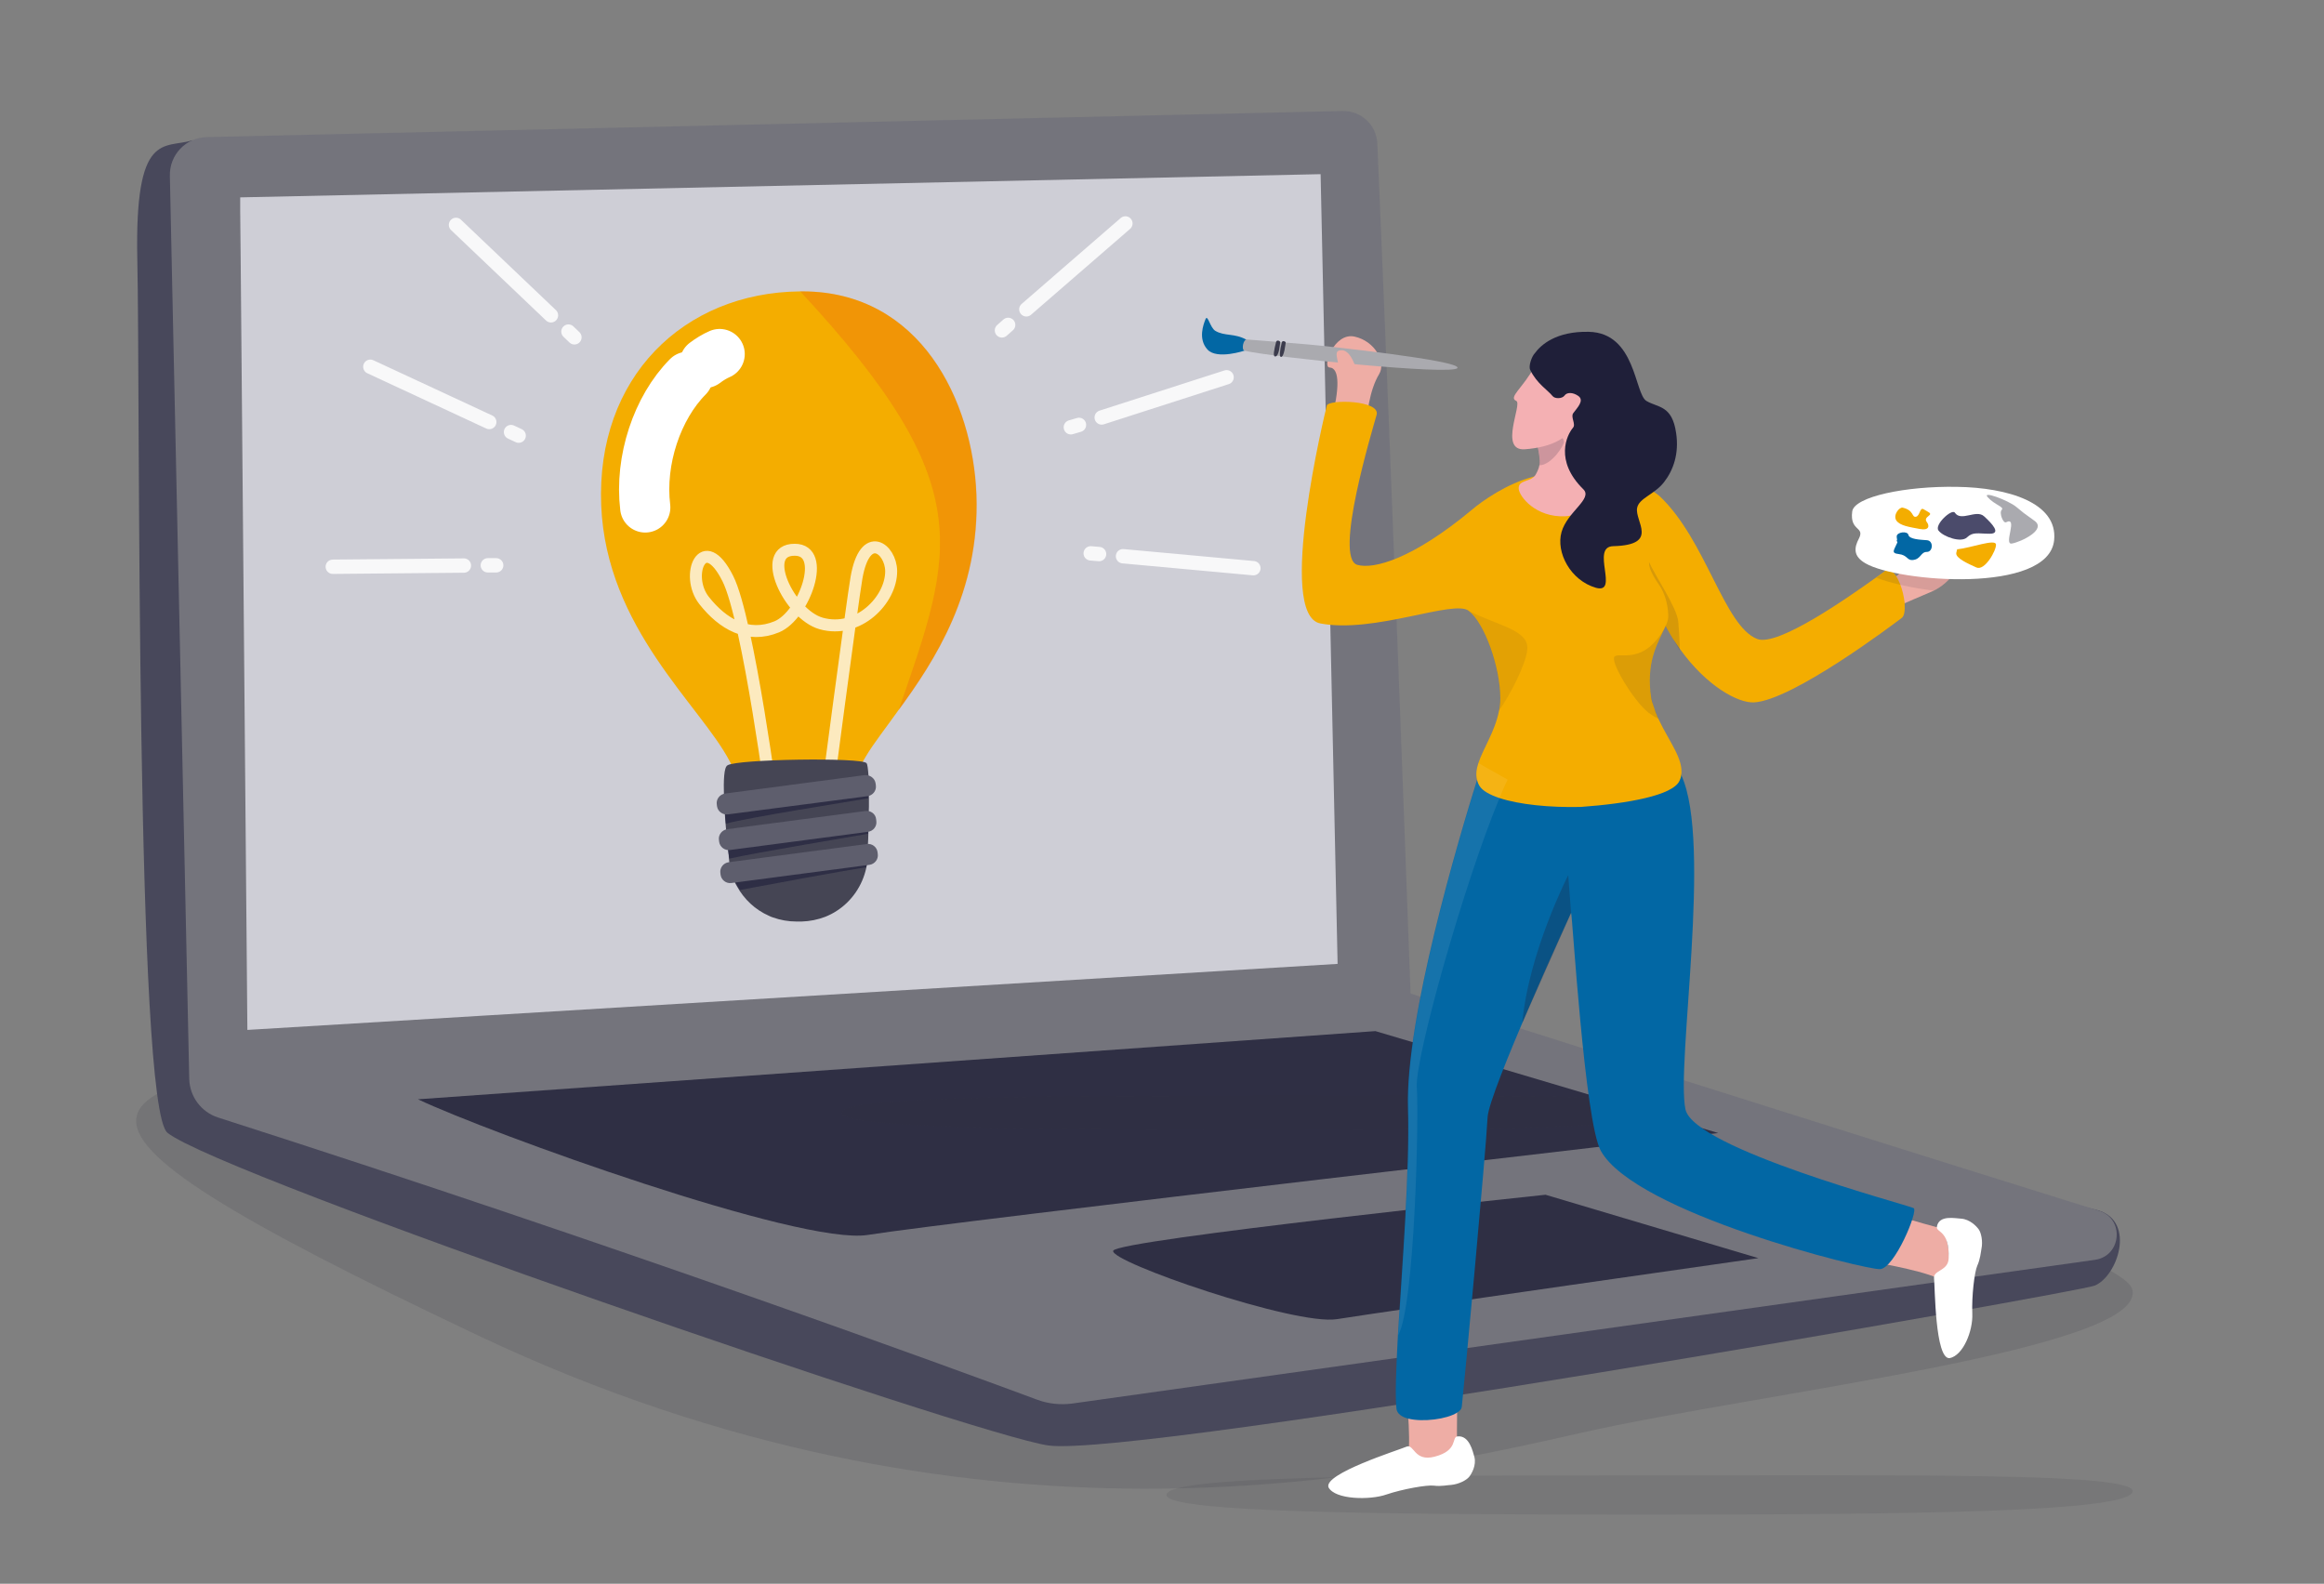<?xml version="1.0" encoding="utf-8"?>
<!-- Generator: Adobe Illustrator 22.0.0, SVG Export Plug-In . SVG Version: 6.00 Build 0)  -->
<svg version="1.1" id="e2165270-d70d-4354-9ac9-1848d055b0c2"
	 xmlns="http://www.w3.org/2000/svg" xmlns:xlink="http://www.w3.org/1999/xlink" x="0px" y="0px" viewBox="0 0 971.4 662"
	 style="enable-background:new 0 0 971.4 662;" xml:space="preserve">
<rect x="0" y="0" width="971.4" height="662" fill="#808080" stroke="none"/>
<style type="text/css">
	.st0{opacity:0.16;fill:#32323F;}
	.st1{fill:#48485B;}
	.st2{fill:#74747C;}
	.st3{fill:#CECED6;}
	.st4{fill:#2F2F44;}
	.st5{opacity:0.12;fill:#32323F;}
	.st6{fill:#EEADA5;}
	.st7{fill:#FFFFFF;}
	.st8{fill:#0267A4;}
	.st9{fill:#F4AD00;}
	.st10{fill:#F4B0B3;}
	.st11{opacity:0.18;fill:#1F1F39;}
	.st12{fill:#1F1F39;}
	.st13{opacity:8.000000e-02;fill:#1F1F39;}
	.st14{opacity:0.11;fill:#1F1F39;}
	.st15{opacity:0.14;fill:#1F1F39;}
	.st16{opacity:8.000000e-02;fill:#FFFFFF;}
	.st17{fill:#AAAAAF;}
	.st18{fill:#3B3B4C;}
	.st19{opacity:0.29;fill:#1F1F39;}
	.st20{fill:#4B4B6B;}
	.st21{opacity:0.75;fill:none;stroke:#FFFFFF;stroke-width:5;stroke-linecap:round;stroke-linejoin:round;stroke-miterlimit:10;}
	.st22{opacity:0.25;fill:#E84E1B;}
	.st23{fill:none;stroke:#FFFFFF;stroke-width:21.759;stroke-linecap:round;stroke-miterlimit:10;}
	.st24{fill:#454554;}
	.st25{opacity:0.6;fill:#1F1F3B;}
	.st26{fill:#5E5E6D;}
	.st27{fill:none;stroke:#FFFFFF;stroke-width:21;stroke-linecap:round;stroke-linejoin:round;stroke-miterlimit:10;}
	.st28{opacity:0.85;}
	.st29{fill:none;stroke:#FFFFFF;stroke-width:6;stroke-linecap:round;stroke-linejoin:round;stroke-miterlimit:10;}
</style>
<title>Designer</title>
<g>
	<path class="st0" d="M184.8,433C31.5,454.7-7.5,460,199.8,558.2c207.2,98.1,379.3,59.2,461.6,40.6c72.9-16.5,237.2-34.9,229.8-60
		c-7.4-25.1-404.6-133.7-434.3-126.1C427.1,420.1,184.8,433,184.8,433z"/>
	<g>
		<path class="st1" d="M80.5,58.6c-11.7,3.8-24.3-4.7-23.1,50.1c1.2,54.8-0.9,354,12.6,364.8c22.2,17.9,338,126.5,368.2,130.7
			c37.4,5.2,430.7-64.1,437.3-66.8c9.6-3.9,17.2-26.5,1.8-31.4c-15.4-4.8-366.3-73.6-366.3-73.6L80.5,58.6z"/>
		<path class="st2" d="M71,73.5L79.1,451c0.2,7.4,5,13.8,12,16.1c169.5,54.3,310.2,106,342.5,118c4.6,1.7,9.6,2.2,14.4,1.6
			l427.7-60.1c11.1-1.6,12.4-17.2,1.7-20.5c-142.4-44.4-287.8-90.8-287.8-90.8C582,207.5,577.3,96.7,575.7,60
			c-0.3-7.8-6.8-13.8-14.6-13.6L86.4,57.3C77.7,57.5,70.8,64.7,71,73.5z"/>
		<polygon class="st3" points="552,72.8 559.1,402.9 202.6,424.5 103.4,430.5 100.6,108.4 100.4,87.9 100.4,82.5 		"/>
		<path class="st4" d="M174.7,459.5c29.3,13.9,159.9,61.2,188,56.7c34.2-5.5,355.5-42.6,355.5-42.6L574.9,431L174.7,459.5z"/>
		<path class="st4" d="M465.3,522.8c-1.7,4.6,76,31.4,93.5,28.6C580.1,548,735,525.9,735,525.9L646,499.4
			C646,499.4,467,518.2,465.3,522.8z"/>
		<g>
			<defs>
				<polygon id="SVGID_1_" points="559.1,402.9 103.4,430.5 100.4,82.5 552,72.8 				"/>
			</defs>
			<clipPath id="SVGID_2_">
				<use xlink:href="#SVGID_1_"  style="overflow:visible;"/>
			</clipPath>
		</g>
	</g>
	<path class="st5" d="M703.5,463.8c-0.2,7.7-83,8.5-178.6,8.5s-173.2-0.8-173.2-7.1c0-6.9,77.5-7.1,173.2-7.1S703.7,457,703.5,463.8
		z"/>
	<g>
		<path class="st5" d="M891.4,623.3c-0.2,8.9-95.3,9.8-205,9.8s-198.8-0.9-198.8-8.2c0-8,89-8.2,198.8-8.2S891.6,615.5,891.4,623.3z
			"/>
		<path class="st6" d="M556.5,175.8c3.3-12.8,3.7-22-0.8-22.2c-3.1-0.1,1.9-14.8,10.5-12.9s13.2,10.7,10.3,15.6
			c-4.3,7.1-5.1,17.4-5.7,22.2C570.2,183.1,556.5,175.8,556.5,175.8z"/>
		<path class="st6" d="M587.9,583.3c0,0,2.5,23.7-0.1,28.4c-2.6,4.7,21.3-2.1,21.2-7.8c-0.1-5.6,0.2-26.1,0.2-26.1L587.9,583.3z"/>
		<path class="st7" d="M609.2,600.4c-2.6,0.3,0.5,5.9-9.6,8.5c-8.6,2.2-8.5-5.5-11.7-4.2c-3.2,1.4-34.8,11.3-32.6,17
			c2.7,5.2,17.4,5.4,24.2,3c6.8-2.3,17-4.1,19.9-3.7c2.9,0.4,6-0.3,7.1-0.3c3.3-0.3,6.5-2,7.6-3.4c1.1-1.4,3-4.8,2.2-8.2
			C615.6,606.7,614.2,599.9,609.2,600.4z"/>
		<path class="st6" d="M784.9,527.9c0,0,23.5,4,27.3,7.8c3.8,3.8,3.7-21.1-1.8-22.5c-5.5-1.4-25.1-7.2-25.1-7.2L784.9,527.9z"/>
		<path class="st7" d="M809.6,512.7c-0.5,2.6,5.4,1.3,4.9,13.4c-0.2,5.2-6.5,4.8-6.1,8.2s0.4,33.9,6.5,33.4
			c5.7-1.1,9.8-11.4,9.5-18.6c-0.3-7.2,0.9-17.5,2.1-20.1c1.2-2.6,1.5-5.8,1.7-6.9c0.7-3.2-0.1-6.8-1.1-8.2c-1-1.4-3.7-4.2-7.3-4.5
			C817.3,509.3,810.5,507.7,809.6,512.7z"/>
		<path class="st8" d="M785.8,530.5c-6.1,0.3-102.4-23.5-116.7-49.5c-6.7-12.1-11.9-98.7-12.4-99.5c0,0-34.4,74.9-34.9,85.5
			c-0.8,15.4-9.9,113.5-10.8,121.1c-0.1,0.9-0.8,1.7-2,2.4c-4.2,2.7-14.2,4-20.3,2.5c-2.8-0.7-4.8-2.1-5-4.2
			c-0.6-5.9-0.1-17,0.6-30.6c1.7-28.6,5-68.3,4.2-95.2c-1.1-37.5,21.3-112.7,28.9-137c0.7-2.2,1.3-4,1.7-5.3c0,0,0.3-0.2,1-0.5
			c8.3-4.3,68.5-34.3,81.4,0.8c0.4,1,0.8,2,1.3,3.1c13,28.2-2.3,120.9,1.7,139.6c3.5,16.5,93.2,40,95.4,41.3
			C801.9,506.1,791.9,530.2,785.8,530.5z"/>
		<path class="st6" d="M817.5,239c-3.5,4.2-5.7,6.1-9.2,7.9c0,0,0,0,0,0c-1.3,0.6-2.7,1.2-4.4,1.9c-2.2,0.9-5.1,2.2-7.9,3.4
			c-5.7,2.6-11.3,5.2-11.3,5.2l-3-11.6l5.9-1.7c0.6-0.4,1.2-0.7,1.7-1c1.3-0.8,2.3-1.4,3.1-2c1.9-1.4,2.8-2.8,4.1-5.4
			c2.1-4.3,4.2-8.3,5.4-8.9c1.2-0.7,4-0.1,2.1,2.6c-2.3,3.3-3,5.7-1.6,7.3c1.5,1.6,4,2.5,4.7,0.9c0.8-1.6,2.5-5.6,3.5-8.4
			c0.9-2.4,3.7-4.5,4.9-5.1c0.1-0.1,0.2-0.1,0.3-0.2c0.9-0.6,2.6-1.7,4.4-0.4c1.3,0.9-5.3,5.9-6.1,7.2c-1.8,2.9-1.5,5.2-1.2,5.8
			c0.3,0.6,4.8-2.7,5.9-3.7c4.6-4.3,8.6-3.3,9.5-2.2C830.2,232.4,821.9,233.7,817.5,239z"/>
		<path class="st9" d="M794.9,258.3c-3.7,2.8-45.7,34.5-61.8,35.3c-6.6,0.3-19.7-6.7-30.9-22.3c-1-1.4-2-2.9-3-4.4
			c-1-1.6-2-3.4-3-5.2c-3.1,6.9-7.6,13.6-6.4,27c0,0.3,0,0.5,0.1,0.8c0,0,0,0.1,0,0.1c0,0.2,0.1,0.5,0.1,0.7c0,0.3,0.1,0.5,0.1,0.8
			c0,0.3,0.1,0.5,0.1,0.8c0.1,0.4,0.2,0.9,0.3,1.3c0,0.2,0.1,0.4,0.2,0.6c0.1,0.2,0.1,0.4,0.2,0.6c0.1,0.2,0.1,0.4,0.2,0.6
			c0.1,0.4,0.3,0.8,0.4,1.2c0.1,0.4,0.3,0.8,0.4,1.2c0.1,0.4,0.3,0.8,0.5,1.2c0.1,0.2,0.2,0.4,0.2,0.6c0.1,0.2,0.2,0.4,0.3,0.6
			c0.1,0.2,0.2,0.4,0.3,0.6c0,0.1,0.1,0.2,0.1,0.3c4.3,9.2,10.6,16.7,9.4,23.5c-0.1,0.8-0.4,1.5-0.7,2.2
			c-2.8,6.1-21.7,9.5-41.3,10.9c-13,0.3-25.7-1-33.9-3.7c-4.2-1.4-7.2-3.1-8.4-5.1c-0.5-0.8-0.8-1.6-1-2.4c-0.6-2.2-0.3-4.6,0.5-7
			c2-6.2,6.9-13.2,8.6-21.7c0.4-1.8,0.6-3.7,0.6-5.7c-0.1-13.3-6.7-31.2-13-36.2c-0.1-0.1-0.1-0.1-0.2-0.2c-6.3-4.8-39.5,9.6-62,5.3
			c-18.6-3.5,2-88.5,2.7-91.1s22.5-2.3,20.8,3.9s-18,59.7-8.1,62.7c6.9,2,23.3-2.5,47.9-23c4.1-3.5,14.7-11.1,26-13.9
			c4.3-1,8.8-1.8,13.1-2c0.6,0,1.2,0,1.9-0.1c4.7-0.1,9.5,0.4,14.2,1.3c8.4,1.6,16.1,4.3,20.7,7.1c1.1,0.7,1.9,1.3,2.6,1.9
			c19.4,18.3,26.9,54.3,40.8,59.7c8.6,3.3,37.9-17.3,49.8-25.8c1.5-1.1,2.7-1.9,3.6-2.6c1.5-1.1,3-0.1,4.4,1.8
			c0.1,0.1,0.2,0.3,0.3,0.4c0.6,0.9,1.1,2,1.6,3.2c1,2.5,1.6,5.3,1.9,7.8c0,0.1,0,0.1,0,0.2C796.3,255.2,796,257.5,794.9,258.3z"/>
		<path class="st10" d="M641.2,180.8c3.3,12.2,2.7,13.8,0.8,17.4c-1.8,3.5-7.5,2.1-7.2,6.1c0.2,3.2,7.1,12.1,19.5,11.5
			c12.8-0.6,16.6-19.3,16.6-19.3s-14.5-15.3-21.4-28.1C642.7,155.6,641.2,180.8,641.2,180.8z"/>
		<path class="st11" d="M643.4,194.5c0.3-1.8,0.1-4.1-0.9-8.3c0.6-0.6,1.3-1.1,1.9-1.3c1-0.2,3.1-0.8,3.9-1.9
			c1.4-1.9,4.7-1.8,5.4,1.5C654.1,185.7,648.6,194.5,643.4,194.5z"/>
		<path class="st10" d="M641.6,152.9c-5.1,9.5-11.3,13.1-7.8,14.7c2.6,1.2-7.4,20.9,3.5,20.2c10.8-0.8,20.5-4.5,23.3-15.5
			c2.8-11,4.7-17.3,4.7-17.3L641.6,152.9z"/>
		<path class="st12" d="M639.6,154.6c2.7,5.7,7.5,8.6,9.3,10.9c1,1.3,4,1.2,5-0.1c1-1.5,3.5-1.5,5.8,0.1c2.7,1.9-0.5,5-2.1,7.2
			c-1.2,1.6,1.2,4.6-0.1,6.1c-2.6,3-7.8,13.8,4.3,25.7c4.1,4-6.7,9.4-9.1,17.9c-2.4,8.5,3.7,20.2,14.4,23.3
			c9.9,2.7-2.4-17.2,7.2-17.4c19.5-0.5,8.9-10.4,10-16c0.8-4.1,7.1-5.5,11.2-10.7c3.9-5,6.4-11.9,5.1-20.6
			c-1.7-11.7-7.5-10.5-12.4-13.4c-5-2.9-4.4-28.5-24.1-28.9c-13.6-0.3-20,5.4-22.6,9C640.3,148.9,638.8,153,639.6,154.6z"/>
		<path class="st13" d="M638.4,271.4c-0.5,6.2-7.2,19.1-12,25.9c0.4-1.8,0.6-3.7,0.6-5.7c-0.1-13.3-6.7-31.2-13-36.2
			C626.4,261.6,639.1,263.4,638.4,271.4z"/>
		<path class="st14" d="M689.8,288.6c0.4,4.3,1.8,8.2,3.5,11.9c-1-0.5-2-1-3-1.7c-6.3-3.8-16.9-21.3-15.6-24.1
			c1.3-2.8,12.3,4.4,21.6-13.1C693.1,268.5,688.6,275.2,689.8,288.6z"/>
		<path class="st15" d="M697.2,258.9c0.3-1.4,0.2-8.9-3.9-14.7c-4.1-5.8-4.1-8.5-4-9.2c2.4,5.5,11.7,19,12.2,24.9
			c0.7,8.7,0.6,12,0.6,12l-6-10.2C696.2,261.7,696.9,260.3,697.2,258.9z"/>
		<path class="st16" d="M626.8,333.5C612,369,591.4,442.3,592.2,454.4c0.9,12.8-0.8,91.3-7.8,103.8c1.7-28.6,5-68.3,4.2-95.2
			c-1.1-37.5,21.3-112.7,28.9-137c-0.6-2.2-0.3-4.6,0.5-7l2.1,1.2l10.1,5.7C629,328.2,627.9,330.7,626.8,333.5z"/>
		<g>
			<path class="st8" d="M521,142c-5-2.8-9.1-1.4-13-3.7c-2.2-1.3-3.2-7.1-4.1-4.9c-0.9,2.2-3.2,8.3,0.8,12.7
				c4,4.4,15.7,0.4,15.7,0.4L521,142z"/>
			<path class="st17" d="M547,144c7.1,0.6,63.7,6.7,62.2,9.8c-1.5,3.3-78.3-4.6-89-7.2c-1.4-0.3-0.6-4.8,1-4.7
				C525.4,142.2,539.9,143.4,547,144z"/>
			<path class="st18" d="M533.4,142.9c-0.9,3.5-1.4,6.1-0.4,6.1c1.7,0.1,2-5.5,2.1-5.9C535.2,142.5,533.7,141.9,533.4,142.9z"/>
		</g>
		<path class="st18" d="M535.8,143.1c-0.9,3.5-1.1,6-0.4,6.1c1.4,0.2,1.9-5.6,2-6S536,142.1,535.8,143.1z"/>
		<path class="st6" d="M560.7,158.2c-1.7-9.2-3.6-11.8,0.2-11.8c4.4,0,7,10.5,6.3,11.2C566.4,158.2,560.7,158.2,560.7,158.2z"/>
		<path class="st19" d="M656.7,381.6C656.7,381.6,656.7,381.6,656.7,381.6l-1.2-15.8c0,0-16.6,32.4-19.2,61.8c0,0,0,0,0,0
			L656.7,381.6z"/>
		<path class="st14" d="M817.5,239c-3.5,4.2-5.7,6.1-9.2,7.9c0,0,0,0,0,0c-4-0.5-9.1-1.3-14.2-2.5c-1.6-0.4-3.1-0.8-4.7-1.2
			c-1.7-0.5-3.5-1.1-5.1-1.7c1.5-1.1,2.7-1.9,3.6-2.6c1.5-1.1,3-0.1,4.4,1.8c0.1,0.1,0.2,0.3,0.3,0.4c1.9-1.4,2.8-2.8,4.1-5.4
			c2.1-4.3,4.2-8.3,5.4-8.9c1.2-0.7,4-0.1,2.1,2.6c-2.3,3.3-3,5.7-1.6,7.3c1.5,1.6,4,2.5,4.7,0.9c0.8-1.6,2.5-5.6,3.5-8.4
			c0.9-2.4,3.7-4.5,4.9-5.1c0.1-0.1,0.2-0.1,0.3-0.2l4.4-0.4c1.3,0.9-5.3,5.9-6.1,7.2c-1.8,2.9-1.5,5.2-1.2,5.8
			c0.3,0.6,4.8-2.7,5.9-3.7c4.6-4.3,8.6-3.3,9.5-2.2C830.2,232.4,821.9,233.7,817.5,239z"/>
		<path class="st7" d="M777,225.1c-2,3.8-2.5,7.4,2.8,10.4c13.4,7.8,76.5,12.9,78.8-9.7c1.6-15.7-19.4-22-40.6-22.3
			c-21.3-0.4-43,4.1-43.8,10.3C773.1,222.2,779.6,220,777,225.1z"/>
		<path class="st8" d="M793.1,226.7c-1.4,3.3-2.9,4.5,0.6,4.9s3.4,2.6,5.6,2.5c3.7-0.2,3.4-3.4,6.1-3.4c2.6,0,2.9-4.7,0-4.9
			c-2.9-0.2-7.3-0.4-7.7-2.2c-0.4-1.8-4.9-1.2-4.9,0.6s0.4,0.6,0,1.8L793.1,226.7z"/>
		<path class="st9" d="M795.3,212.2c4.8,1.1,3.7,4.1,5.5,3.8c1.8-0.3,1.6-4.2,3.3-3.1c1.7,1.1,3.6,1.6,2.2,2.6
			c-1.4,1.1-1.7,1.7-0.8,2.9c0.9,1.2,1.1,3.5-3.1,2.7c-4.1-0.8-8.3-1.3-9.8-3.6C791.2,215.2,793.9,211.9,795.3,212.2z"/>
		<path class="st20" d="M817.1,214.3c2.6,3.9,8.9-1.5,12.2,1.5c3.4,3.1,7.3,7.3,2.4,7.3s-7-0.9-9.5,1.5c-2.4,2.4-9.9-0.2-11.9-2.8
			C808.3,219.4,815.9,212.5,817.1,214.3z"/>
		<path class="st9" d="M818.2,229.6c5.7-0.6,15.9-4.5,16.1-2c0.2,2.4-4.7,11.2-8.2,9.6c-3.5-1.6-8.8-3.9-8.4-6.1
			C818.2,228.8,818.2,229.6,818.2,229.6z"/>
		<path class="st17" d="M838.5,218.3c5.2-2.6-1.2,9.5,2.4,8.9c3.7-0.6,14.7-5.8,9.5-9.5c-5.2-3.7-4.3-3.1-7.6-5.8
			c-3.4-2.8-14.7-7-11.9-4c2.8,3.1,7,4,5.8,5.2C835.5,214.3,837.3,218.9,838.5,218.3z"/>
	</g>
	<g>
		<path class="st9" d="M314.9,339.1c2.4,1.1,5.4,1.9,8.6,2.3c0.8,0.1,1.7,0.2,2.6,0.2l0,0c7.1,0.5,15.1-0.6,21.4-3.2
			c0.1-0.1,0.2-0.1,0.3-0.1c3.3-1.4,6.1-3.2,7.9-5.5c1.5-1.9,2.4-4,2.4-6.4c0-0.9,0.1-1.8,0.4-2.7c0.6-2.3,1.7-4.8,3.4-7.5
			c3.2-5.4,8.2-11.7,13.6-19.3c15-20.5,34.1-49.4,32.6-90.2c-1.5-39-23.3-84.8-72.6-84.9c-0.4,0-0.8,0-1.1,0
			c-48.7,0.5-85.3,36-83.1,89.5c2.1,51.3,41.4,83.4,53.7,106.9c2.4,4.5,3.7,8.6,3.7,12.5c0,0.1,0,0.3,0,0.4
			C308.9,334.8,311.3,337.3,314.9,339.1z"/>
		<path class="st21" d="M323.4,340.2c0,0-10.6-81.5-19.2-98.4c-10.3-20.5-18.1-1.2-9.9,9.2c7.8,9.9,18.3,16,30.4,11
			c11.5-4.8,21.3-32.2,7.5-32.2c-15.2-0.1-2.3,27,11,30.8c15.6,4.4,29.4-9.9,29.3-21.9c-0.1-9.3-10.9-17.8-14.5,2.8
			c-1.9,11.1-13.3,97.9-13.3,97.9"/>
		<path class="st22" d="M375.6,296.9c15-20.5,34.1-49.4,32.6-90.2c-1.5-39-23.3-84.8-72.6-84.9c-0.4,0-0.8,0-1.1,0
			C410,203.1,398.7,230.1,375.6,296.9z"/>
		<g>
			<path class="st23" d="M290.5,348.9"/>
			<path class="st24" d="M302.6,332.8c0,1,0.1,2,0.1,3.1c0.2,3.3,0.4,6.8,0.7,9.9c0.1,1.1,0.2,2.1,0.3,3.1c0.5,4.8,0.9,8.3,0.9,8.3
				c0,0.6,0,1.2,0.1,1.8c0.1,1,0.2,2.1,0.4,3.1c0.3,1.4,0.6,2.7,1,4c0.5,1.5,1.1,3,1.9,4.3c3,5.5,7.7,9.9,13.4,12.4
				c0.6,0.3,1.1,0.5,1.7,0.7c3.1,1.1,6.4,1.7,9.9,1.7l2,0c3.5-0.1,6.9-0.8,10-2c1.7-0.7,3.3-1.5,4.8-2.5c6.2-4,10.7-10.5,12.3-18
				c0.2-1.1,0.4-2.1,0.5-3.2c0.1-1,0.1-2.1,0.1-3.1c0,0,0-0.4,0-1c0-1,0.1-2.7,0.2-4.8c0.1-2.4,0.1-5.3,0.2-8.4c0-1.6,0-3.3,0.1-5
				c0-3,0-5.9,0-8.6c0-1.7-0.1-3.3-0.2-4.6c-0.2-2.6-0.4-4.5-0.8-5c-1.9-2.5-54.4-1.7-58.1,0.9C302.6,320.6,302.4,326.2,302.6,332.8
				z"/>
			<path class="st25" d="M303.4,344.3c8.7-2.5,51.5-9.2,59.5-10.6c-0.1-1.1-0.2-2.1-0.3-3.1l-59.4,7
				C303.2,339.2,303,341.9,303.4,344.3z"/>
			<path class="st25" d="M304.9,358.9c11.5-2.6,50.7-9.1,58-10.4c-0.1-1-0.2-2.1-0.4-3.1l-58.7,6.3
				C303.8,352.7,304.3,356.5,304.9,358.9z"/>
			<path class="st26" d="M366,327.5l0.1,0.8c0.3,2.2-1.3,4.2-3.5,4.5l-58.3,7.6c-2.2,0.3-4.3-1.2-4.6-3.4l-0.1-0.8
				c-0.3-2.2,1.3-4.2,3.5-4.5l58.3-7.7C363.6,323.8,365.7,325.3,366,327.5z"/>
			<path class="st26" d="M366.2,342.4l0.1,0.8c0.3,2.2-1.3,4.2-3.5,4.5l-57.7,7.6c-2.2,0.3-4.2-1.3-4.5-3.4l-0.1-0.8
				c-0.3-2.2,1.3-4.2,3.5-4.5l57.7-7.6C363.9,338.7,366,340.2,366.2,342.4z"/>
			<path class="st25" d="M306.1,365.9c0.5,1.5,2.3,5,3.2,6.1c13.2-2.5,43.6-8.1,52.8-9.5c0.2-1.1,0.4-2.1,0.5-3.2L306.1,365.9z"/>
			<path class="st26" d="M366.8,356.2l0.1,0.8c0.3,2.2-1.3,4.2-3.5,4.5l-57.7,7.6c-2.2,0.3-4.2-1.3-4.5-3.4l-0.1-0.8
				c-0.3-2.2,1.3-4.2,3.5-4.5l57.7-7.6C364.5,352.5,366.5,354,366.8,356.2z"/>
		</g>
		<g>
			<path class="st27" d="M287.5,157.5c-12.8,12.9-20.2,34.9-17.8,54.6"/>
			<path class="st27" d="M300.8,148c-2.1,0.9-4.2,2.2-6.2,3.7"/>
		</g>
	</g>
	<g class="st28">
		<g>
			<line class="st29" x1="469.4" y1="232.5" x2="523.9" y2="237.5"/>
			<line class="st29" x1="455.9" y1="231.3" x2="459.4" y2="231.6"/>
		</g>
		<g>
			<line class="st29" x1="460.5" y1="174.5" x2="512.7" y2="157.7"/>
			<line class="st29" x1="447.6" y1="178.6" x2="451" y2="177.6"/>
		</g>
		<g>
			<line class="st29" x1="429" y1="129.3" x2="470.4" y2="93.4"/>
			<line class="st29" x1="418.8" y1="138.1" x2="421.4" y2="135.8"/>
		</g>
		<g>
			<line class="st29" x1="193.9" y1="236.4" x2="139.1" y2="236.9"/>
			<line class="st29" x1="207.4" y1="236.3" x2="203.9" y2="236.3"/>
		</g>
		<g>
			<line class="st29" x1="204.5" y1="176.4" x2="154.8" y2="153.3"/>
			<line class="st29" x1="216.8" y1="182.1" x2="213.6" y2="180.6"/>
		</g>
		<g>
			<line class="st29" x1="230.3" y1="131.8" x2="190.6" y2="94"/>
			<line class="st29" x1="240.1" y1="141" x2="237.6" y2="138.6"/>
		</g>
	</g>
</g>
</svg>
